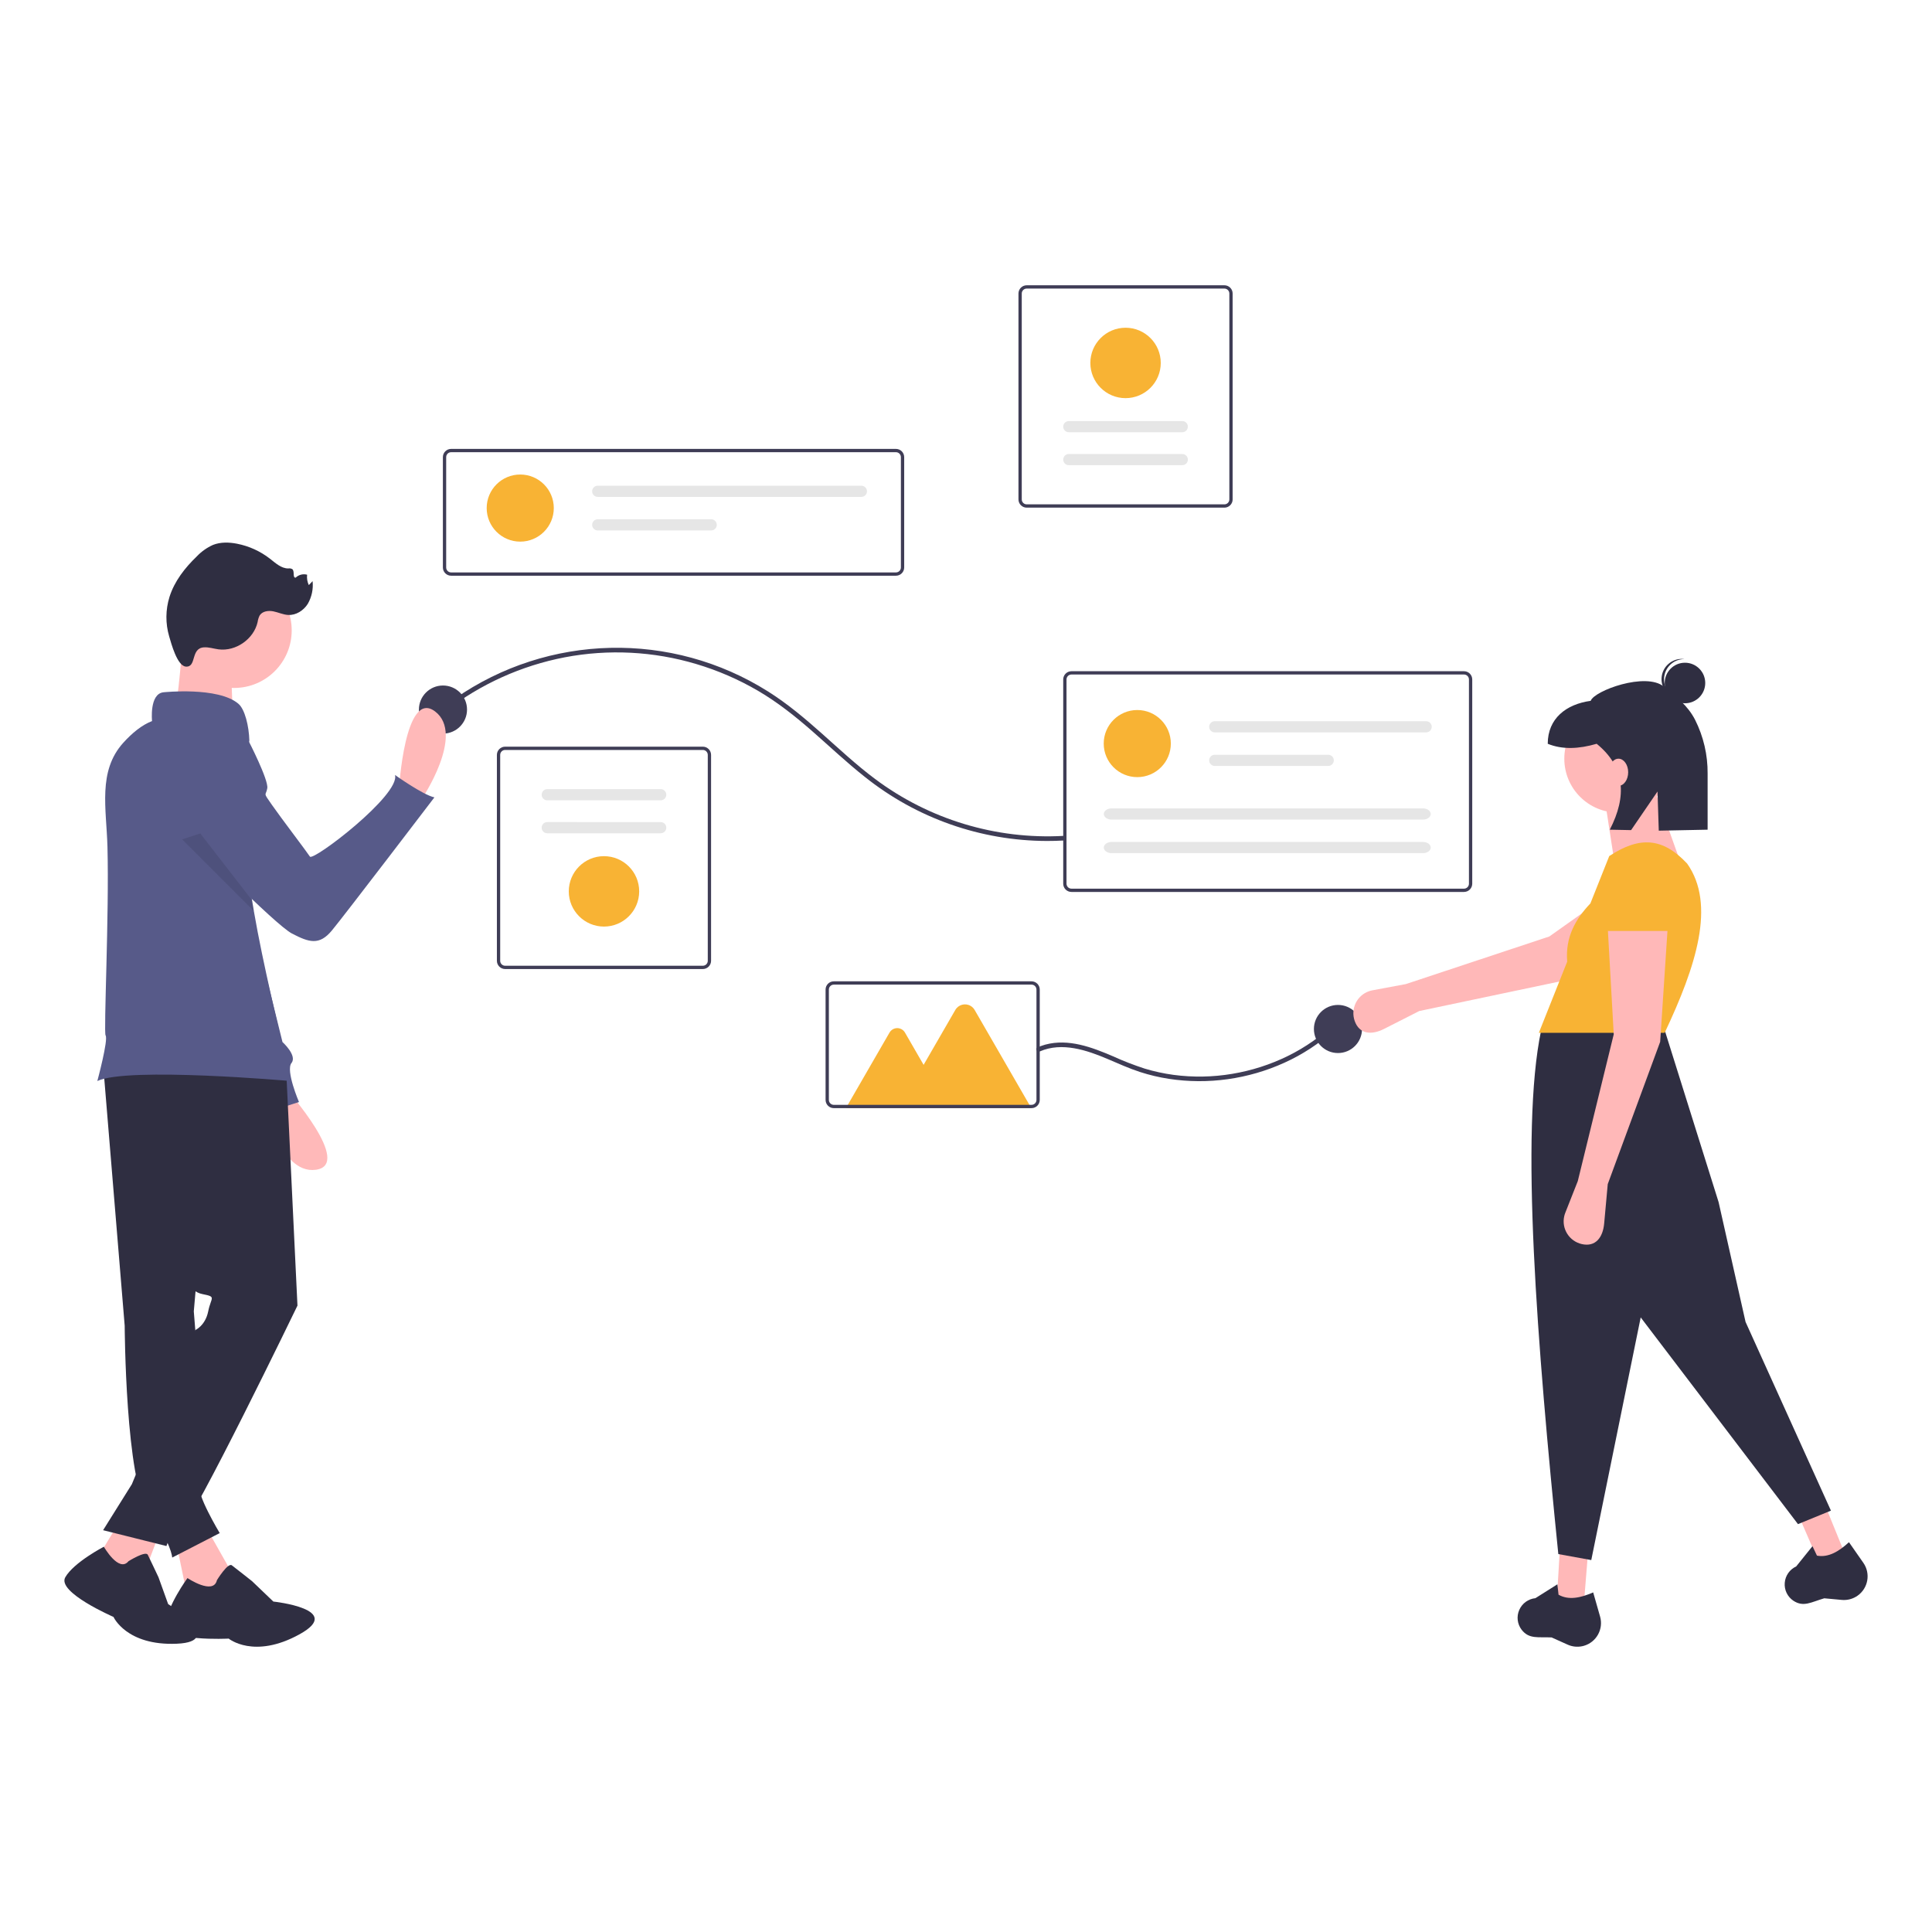 <?xml version="1.0" encoding="UTF-8"?>
<svg xmlns="http://www.w3.org/2000/svg" xmlns:xlink="http://www.w3.org/1999/xlink" version="1.1" id="bab7d7d3-5265-4add-b9d0-a4ec8bbdc3a5" x="0px" y="0px" width="900px" height="900px" viewBox="32.913 -85.393 900 900" xml:space="preserve">
<path fill="#3F3D56" d="M450.281,182.798H243.063c-2.118-0.002-3.834-1.719-3.837-3.838v-51.401  c0.003-2.118,1.719-3.835,3.837-3.837h207.218c2.119,0.002,3.835,1.719,3.837,3.837v51.401  C454.116,181.079,452.4,182.796,450.281,182.798z M243.063,125.256c-1.271,0.001-2.301,1.032-2.302,2.303v51.401  c0.001,1.271,1.031,2.301,2.302,2.303h207.218c1.271-0.001,2.301-1.032,2.303-2.303v-51.401c-0.001-1.271-1.032-2.301-2.303-2.303  H243.063z"></path>
<circle fill="#F8B334" cx="275.261" cy="151.288" r="15.631"></circle>
<path fill="#E6E6E6" d="M311.362,140.867c-1.439,0.001-2.604,1.169-2.603,2.608c0.002,1.437,1.166,2.601,2.603,2.603H434.18  c1.439-0.001,2.604-1.169,2.603-2.608c-0.002-1.436-1.166-2.601-2.603-2.602H311.362z"></path>
<path fill="#E6E6E6" d="M311.362,156.498c-1.439,0-2.605,1.166-2.605,2.605c0,1.439,1.167,2.605,2.605,2.605h52.849  c1.439,0.001,2.607-1.163,2.608-2.602s-1.164-2.606-2.602-2.608c-0.002,0-0.004,0-0.006,0H311.362z"></path>
<path fill="#3F3D56" d="M360.32,366.022h-92.097c-2.118-0.002-3.835-1.719-3.837-3.837V266.27c0.002-2.118,1.719-3.834,3.837-3.837  h92.097c2.118,0.003,3.835,1.719,3.837,3.837v95.916C364.155,364.303,362.438,366.02,360.32,366.022z M268.223,263.967  c-1.271,0.001-2.301,1.031-2.303,2.302v95.916c0.001,1.271,1.032,2.301,2.303,2.303h92.097c1.271-0.002,2.301-1.032,2.303-2.303  V266.27c-0.001-1.271-1.032-2.301-2.303-2.302H268.223z"></path>
<path fill="#E6E6E6" d="M287.847,282.212c-1.439,0.001-2.604,1.169-2.603,2.608c0.002,1.437,1.166,2.601,2.603,2.602h52.849  c1.439-0.001,2.604-1.169,2.603-2.608c-0.002-1.437-1.166-2.601-2.603-2.602H287.847z"></path>
<path fill="#E6E6E6" d="M287.847,297.561c-1.439-0.001-2.607,1.164-2.608,2.603c-0.001,1.438,1.164,2.606,2.603,2.608  c0.002,0,0.003,0,0.006,0h52.849c1.439,0,2.605-1.167,2.605-2.605c0-1.439-1.167-2.605-2.605-2.605H287.847z"></path>
<path fill="#F8B334" d="M314.272,346.243c-9.057,0-16.399-7.343-16.399-16.399c0-9.056,7.342-16.399,16.399-16.399  c9.057,0,16.398,7.343,16.398,16.399l0,0C330.66,338.896,323.324,346.233,314.272,346.243z"></path>
<path fill="#3F3D56" d="M511.191,47.5h92.097c2.118,0.002,3.834,1.719,3.838,3.837v95.915c-0.004,2.119-1.72,3.835-3.838,3.837  h-92.097c-2.119-0.002-3.836-1.719-3.838-3.837V51.337C507.355,49.219,509.072,47.502,511.191,47.5z M603.288,149.555  c1.271-0.001,2.3-1.031,2.302-2.302V51.337c-0.002-1.271-1.031-2.301-2.302-2.303h-92.097c-1.271,0.002-2.302,1.032-2.304,2.303  v95.915c0.002,1.271,1.032,2.301,2.304,2.302H603.288z"></path>
<path fill="#E6E6E6" d="M583.663,131.311c1.439,0.001,2.607-1.164,2.607-2.603c0.002-1.438-1.161-2.606-2.601-2.608  c-0.003,0-0.005,0-0.007,0h-52.849c-1.439-0.002-2.606,1.164-2.607,2.602c-0.002,1.439,1.163,2.607,2.602,2.608  c0.002,0,0.004,0,0.006,0H583.663z"></path>
<path fill="#E6E6E6" d="M583.663,115.961c1.439,0.001,2.607-1.164,2.607-2.603c0.002-1.438-1.161-2.606-2.601-2.608  c-0.003,0-0.005,0-0.007,0h-52.849c-1.439-0.001-2.606,1.163-2.607,2.603c-0.002,1.439,1.163,2.606,2.602,2.608  c0.002,0,0.004,0,0.006,0H583.663z"></path>
<path fill="#F8B334" d="M557.238,67.279c9.058,0,16.399,7.342,16.399,16.398c0,9.057-7.342,16.399-16.399,16.399  c-9.057,0-16.398-7.342-16.398-16.399l0,0C540.849,74.625,548.186,67.29,557.238,67.279z"></path>
<path fill="#3F3D56" d="M240.41,245.934c16.297-12.623,35.338-21.23,55.58-25.126c20.403-3.888,41.442-2.807,61.339,3.152  c10.001,2.978,19.612,7.142,28.625,12.403c9.184,5.368,17.481,11.977,25.465,18.974c8.088,7.088,15.91,14.492,24.353,21.165  c24.104,19.268,54.03,29.795,84.889,29.862c2.55,0.004,5.098-0.066,7.643-0.21c1.381-0.076,1.39-2.233,0-2.157  c-31.456,1.732-62.519-7.655-87.751-26.517c-8.751-6.543-16.741-14.026-24.899-21.275c-7.908-7.029-16.029-13.867-25.001-19.515  c-44.866-28.266-102.287-26.957-145.819,3.324c-2.025,1.408-4.002,2.879-5.948,4.394C237.792,245.26,239.327,246.776,240.41,245.934  L240.41,245.934z"></path>
<circle fill="#3F3D56" cx="239.265" cy="245.15" r="11.207"></circle>
<circle fill="#3F3D56" cx="656.191" cy="393.949" r="11.207"></circle>
<path fill="#3F3D56" d="M714.901,330.109H532.037c-2.118-0.002-3.836-1.719-3.837-3.837v-95.148  c0.001-2.118,1.719-3.835,3.837-3.837h182.864c2.118,0.002,3.836,1.719,3.838,3.837v95.148  C718.737,328.39,717.019,330.106,714.901,330.109z M532.037,228.821c-1.271,0.001-2.302,1.031-2.304,2.302v95.148  c0.002,1.271,1.033,2.301,2.304,2.303h182.864c1.272-0.002,2.302-1.032,2.304-2.303v-95.148c-0.002-1.271-1.031-2.301-2.304-2.302  H532.037z"></path>
<circle fill="#F8B334" cx="562.7" cy="260.992" r="15.631"></circle>
<path fill="#E6E6E6" d="M598.799,250.571c-1.438-0.001-2.605,1.163-2.607,2.603c-0.001,1.438,1.162,2.606,2.603,2.608  c0.002,0,0.004,0,0.005,0h98.466c1.438,0,2.606-1.167,2.606-2.605c0-1.439-1.168-2.605-2.606-2.605H598.799z"></path>
<path fill="#E6E6E6" d="M598.799,266.203c-1.438-0.002-2.605,1.164-2.607,2.603c-0.001,1.438,1.162,2.606,2.603,2.607  c0.002,0,0.004,0,0.005,0h52.85c1.438,0,2.604-1.166,2.604-2.604c0-1.439-1.166-2.605-2.604-2.605l0,0H598.799z"></path>
<path fill="#E6E6E6" d="M550.708,291.193c-1.98,0-3.595,1.168-3.595,2.605s1.614,2.605,3.595,2.605h145.1  c1.982,0,3.594-1.168,3.594-2.605s-1.611-2.605-3.594-2.605H550.708z"></path>
<path fill="#E6E6E6" d="M550.708,306.824c-1.98,0-3.595,1.169-3.595,2.605s1.614,2.605,3.595,2.605h145.1  c1.982,0,3.594-1.169,3.594-2.605s-1.611-2.605-3.594-2.605H550.708z"></path>
<path fill="#3F3D56" d="M517.336,404.383c10.316-4.477,21.835-0.574,31.56,3.552c5.008,2.123,9.961,4.391,15.144,6.069  c4.36,1.406,8.826,2.465,13.354,3.163c9.088,1.393,18.329,1.449,27.432,0.168c9.147-1.275,18.064-3.868,26.471-7.696  c8.361-3.79,16.088-8.842,22.912-14.979c0.868-0.784,1.719-1.586,2.553-2.407c0.994-0.973-0.531-2.497-1.525-1.523  c-6.57,6.404-14.114,11.729-22.35,15.777c-8.201,4.033-16.951,6.843-25.968,8.341c-9.045,1.525-18.269,1.685-27.362,0.474  c-4.535-0.615-9.017-1.588-13.397-2.913c-5.033-1.638-9.97-3.554-14.787-5.743c-9.814-4.215-20.72-8.342-31.503-5.436  c-1.237,0.341-2.446,0.774-3.62,1.292C514.979,403.072,516.076,404.93,517.336,404.383L517.336,404.383z"></path>
<path fill="#F8B334" d="M513.351,430.833h-86.395l20.332-35.217c1.146-1.986,3.685-2.667,5.671-1.521  c0.632,0.365,1.156,0.888,1.521,1.521l8.685,15.043l14.769-25.578c1.435-2.487,4.614-3.338,7.1-1.903  c0.791,0.456,1.447,1.113,1.904,1.903L513.351,430.833z"></path>
<path fill="#3F3D56" d="M513.433,430.823h-92.098c-2.118-0.001-3.835-1.719-3.837-3.837v-51.402  c0.002-2.118,1.719-3.835,3.837-3.837h92.098c2.118,0.002,3.834,1.719,3.837,3.837v51.402  C517.267,429.104,515.551,430.822,513.433,430.823z M421.335,373.282c-1.271,0-2.301,1.031-2.302,2.302v51.402  c0.001,1.271,1.031,2.302,2.302,2.302h92.098c1.271,0,2.3-1.031,2.302-2.302v-51.402c-0.002-1.271-1.031-2.302-2.302-2.302H421.335z  "></path>
<path fill="#FFB8B8" d="M694.069,385.583l-16.416,8.336c-5.859,2.976-11.514,2.468-13.68-3.737l0,0  c-1.976-5.66,1.011-11.85,6.672-13.825c0.517-0.181,1.047-0.321,1.585-0.422l15.601-2.913l66.821-22.169l40.478-28.702l14.838,23.64  l-46.771,25.237L694.069,385.583z"></path>
<polygon fill="#FFB8B8" points="770.699,662.283 758.139,660.189 759.536,636.465 772.793,636.465 "></polygon>
<polygon fill="#FFB8B8" points="892.6,639.11 880.446,642.903 871,621.095 882.833,615.121 "></polygon>
<path fill="#2F2E41" d="M885.833,618.323l-15.352,6.28l-73.266-96.293l-23.027,113.039l-15.351-2.791  c-9.848-97.453-17.877-196.856-8.024-243.869l56.868-2.442l25.818,82.336l12.56,55.822L885.833,618.323z"></path>
<path fill="#2F2E41" d="M770.008,681.47L770.008,681.47c-2.297,0.49-4.69,0.237-6.831-0.728l-7.462-3.356  c-6.257-0.321-10.515,0.924-13.999-3.622c-2.001-2.646-2.409-6.169-1.065-9.203l0,0c1.33-3.042,4.201-5.13,7.507-5.461l10.248-6.459  l0.537,4.842c4.683,2.653,10.244,1.508,16.137-1.075l3.216,11.257c1.674,5.854-1.716,11.954-7.569,13.625  C770.491,681.358,770.25,681.417,770.008,681.47z"></path>
<path fill="#2F2E41" d="M897.574,658.376L897.574,658.376c-2.012,1.211-4.359,1.748-6.696,1.532l-8.148-0.753  c-6.021,1.728-9.646,4.289-14.415,1.121c-2.752-1.854-4.282-5.052-3.997-8.357l0,0c0.27-3.311,2.307-6.219,5.325-7.604l7.597-9.436  l2.081,4.404c5.291,0.988,10.178-1.9,14.912-6.258l6.698,9.603c3.482,4.992,2.258,11.862-2.735,15.345  C897.993,658.115,897.786,658.249,897.574,658.376z"></path>
<circle fill="#FFB8B8" cx="786.749" cy="268.043" r="25.12"></circle>
<polygon fill="#FFB8B8" points="817.45,321.074 784.654,314.096 780.468,286.883 803.494,281.999 "></polygon>
<path fill="#F8B334" d="M808.379,395.735h-58.613l13.213-33.169c-0.962-11.413,3.876-19.807,10.8-27.116l8.782-22.052  c14.192-9.34,24.891-8.642,36.284,3.489C832.354,336.013,823.003,364.764,808.379,395.735z"></path>
<path fill="#FFB8B8" d="M781.865,466.21l-1.668,18.335c-0.595,6.545-4.031,11.063-10.437,9.6l0,0  c-5.846-1.337-9.499-7.157-8.164-13.002c0.122-0.533,0.283-1.057,0.485-1.566l5.827-14.763l16.747-68.381l-2.791-49.542h27.909  l-3.487,53.029L781.865,466.21z"></path>
<path fill="#F8B334" d="M811.869,348.287H779.77l2.251-20.938c0.306-7.506,6.285-13.54,13.788-13.915l0,0  c8.011-0.401,14.831,5.77,15.232,13.781c0.001,0.052,0.005,0.104,0.006,0.156L811.869,348.287z"></path>
<circle fill="#2F2E41" cx="817.837" cy="232.773" r="9.442"></circle>
<path fill="#2F2E41" d="M808.109,230.461c0.321-4.972,4.454-8.837,9.437-8.825c-0.193-0.024-0.388-0.055-0.586-0.067  c-5.205-0.332-9.693,3.618-10.024,8.822c-0.331,5.201,3.611,9.686,8.813,10.023c0.198,0.013,0.394,0.008,0.589,0.009  C811.394,239.796,807.792,235.434,808.109,230.461z"></path>
<path fill="#2F2E41" d="M808.055,234.493c-8.421-6.985-32.572,1.893-34.132,6.589c-11.387,1.552-20.009,8.195-20.009,20.008l0,0  c6.771,2.773,14.47,2.432,22.793,0c13.269,10.813,14.177,24.405,6.108,40.017l9.927,0.199l12.306-17.984l0.588,18.242l22.755-0.457  v-26.142c0.073-8.691-1.928-17.275-5.836-25.039C819.009,243.038,813.505,239.016,808.055,234.493z"></path>
<ellipse fill="#FFB8B8" cx="786.866" cy="274.358" rx="4.515" ry="6.321"></ellipse>
<path fill="#FFB9B9" d="M218.762,282.379c0,0,2.718-47.043,16.828-36.354s-6.162,40.717-6.162,40.717L218.762,282.379z"></path>
<path fill="#FFB9B9" d="M166.267,421.922c0,0,31.343,35.187,13.808,37.604c-17.536,2.419-24.434-33.147-24.434-33.147  L166.267,421.922z"></path>
<path fill="#575A89" d="M125.367,255.365L125.367,255.365c8.044,2.117,14.031,8.854,15.188,17.09l9.97,70.962l13.977,56.605  c0,0,6.988,6.29,4.193,9.782c-2.795,3.494,3.494,18.171,3.494,18.171l-17.471,5.591c0,0-2.097-14.676-5.591-15.375  c-3.071-0.613-37.445-92.442-45.731-114.688c-1.143-3.067-1.789-4.812-1.789-4.812S103.004,251.871,125.367,255.365z"></path>
<path fill="#FFB9B9" d="M128.558,625.423l10.731,19.017c8.31,17.741,0.925,20.966-19.45,12.17l-4.645-22.453L128.558,625.423z"></path>
<path fill="#2F2E41" d="M133.972,650.698c0,0,5.095-8.294,6.937-6.904c1.842,1.388,9.442,7.402,9.442,7.402l9.898,9.48  c0,0,33.444,3.536,12.193,15.254c-21.251,11.72-32.995,2.003-32.995,2.003s-29.764,1.548-29.284-6.758  c0.48-8.303,10.079-21.44,10.079-21.44S132.342,657.846,133.972,650.698z"></path>
<path fill="#2F2E41" d="M80.939,410.469L91,532.199c0,0,0.335,72.77,11.066,86.854c10.731,14.083,11.067,21.126,11.067,21.126  l22.132-11.401c0,0-11.401-18.998-9.054-21.906c1.447-1.845,2.477-3.981,3.018-6.263l-6.037-75.116l11.402-130.784L80.939,410.469z"></path>
<path fill="none" stroke="#3F3D56" stroke-width="0.87" stroke-miterlimit="10" d="M96.365,640.178"></path>
<polygon fill="#FFB9B9" points="108.438,625.423 99.047,650.24 77.753,641.336 88.988,622.742 "></polygon>
<path fill="#2F2E41" d="M92.773,641.88c0,0,7.986-4.99,8.985-2.995c0.999,1.996,4.992,10.483,4.992,10.483l4.492,12.478  c0,0,27.454,17.472,3.994,18.469c-23.46,0.999-29.451-12.479-29.451-12.479s-26.455-11.479-22.461-18.468  c3.993-6.989,17.969-14.237,17.969-14.237S88.28,647.371,92.773,641.88z"></path>
<path fill="#2F2E41" d="M166.117,410.804l5.365,112.004c0,0-48.96,101.273-54.325,103.957c-3.23,1.667-5.649,4.57-6.707,8.049  l-29.51-7.379l13.414-21.461l29.51-71.765c0,0,4.694-2.011,6.036-8.718c1.341-6.708,4.023-6.708-2.683-8.048  c-6.707-1.342-6.707-8.049-6.707-8.049L98.377,407.451L166.117,410.804z"></path>
<circle fill="#FFB9B9" cx="141.972" cy="208.257" r="26.828"></circle>
<path fill="#FFB9B9" d="M118.163,209.934c0,0-2.012,34.205-4.695,37.559c-2.683,3.354,28.169,2.683,28.169,2.683  s-2.012-28.839,0-31.522C143.648,215.97,118.163,209.934,118.163,209.934z"></path>
<path fill="#575A89" d="M168.126,418.183c0,0-75.787-6.706-89.868,0c0,0,5.184-19.23,3.844-21.238  c-0.974-1.472,1.713-56.246,0.87-87.843c-0.479-17.829-4.592-35.241,7.366-48.479c4.071-4.496,8.611-8.271,13.403-10.115  c0,0-1.339-12.741,5.366-13.411c0,0,25.491-2.688,34.876,5.366c3,2.557,4.888,10.35,5.088,17.064  c-4.645,22.839-3.001,48.182,1.261,74.475c0.261,1.669,0.548,3.348,0.835,5.027C155.689,365.103,162.525,391.986,168.126,418.183z"></path>
<path fill="#2F2E41" d="M127.957,216.163c2.269-0.136,4.484,0.631,6.737,0.93c8.061,1.07,16.447-4.779,18.227-12.713  c0.143-1.056,0.458-2.083,0.932-3.038c1.241-2.025,4.066-2.412,6.395-1.946s4.537,1.556,6.909,1.681  c3.663,0.192,7.179-2.063,9.13-5.167c1.845-3.203,2.629-6.908,2.241-10.583l-1.756,1.843c-0.713-1.509-0.989-3.188-0.795-4.847  c-1.892-0.504-3.91,0.012-5.327,1.363c-1.548,0.165-0.38-2.872-1.53-3.921c-0.559-0.344-1.226-0.469-1.872-0.351  c-3.293,0.032-5.958-2.487-8.553-4.515c-4.497-3.505-9.755-5.904-15.35-7.002c-3.719-0.725-7.674-0.841-11.201,0.543  c-2.847,1.278-5.417,3.101-7.563,5.365c-5.522,5.31-10.411,11.548-12.709,18.855c-1.867,5.986-1.92,12.39-0.152,18.406  c0.926,3.124,3.715,13.823,7.799,14.072C124.65,225.453,121.569,216.543,127.957,216.163z"></path>
<path fill="#575A89" d="M139.061,258.658l9.612,1.029c0,0,9.435,18.305,8.75,22.123c-0.686,3.818-2.178,1.5,2.069,7.609  c4.247,6.108,16.296,21.898,17.789,24.216s42.172-28.72,39.643-38.019c0,0,12.848,9.217,18.352,10.443  c0,0-41.923,54.982-47.766,62.019c-5.842,7.036-10.544,5.591-18.573,1.419c-8.029-4.172-48.646-45.786-48.646-45.786  L139.061,258.658z"></path>
<path opacity="0.1" d="M151.167,339.029l-33.406-33.406l8.453-2.757l24.118,31.137  C150.593,335.672,150.88,337.351,151.167,339.029z"></path>
</svg>
